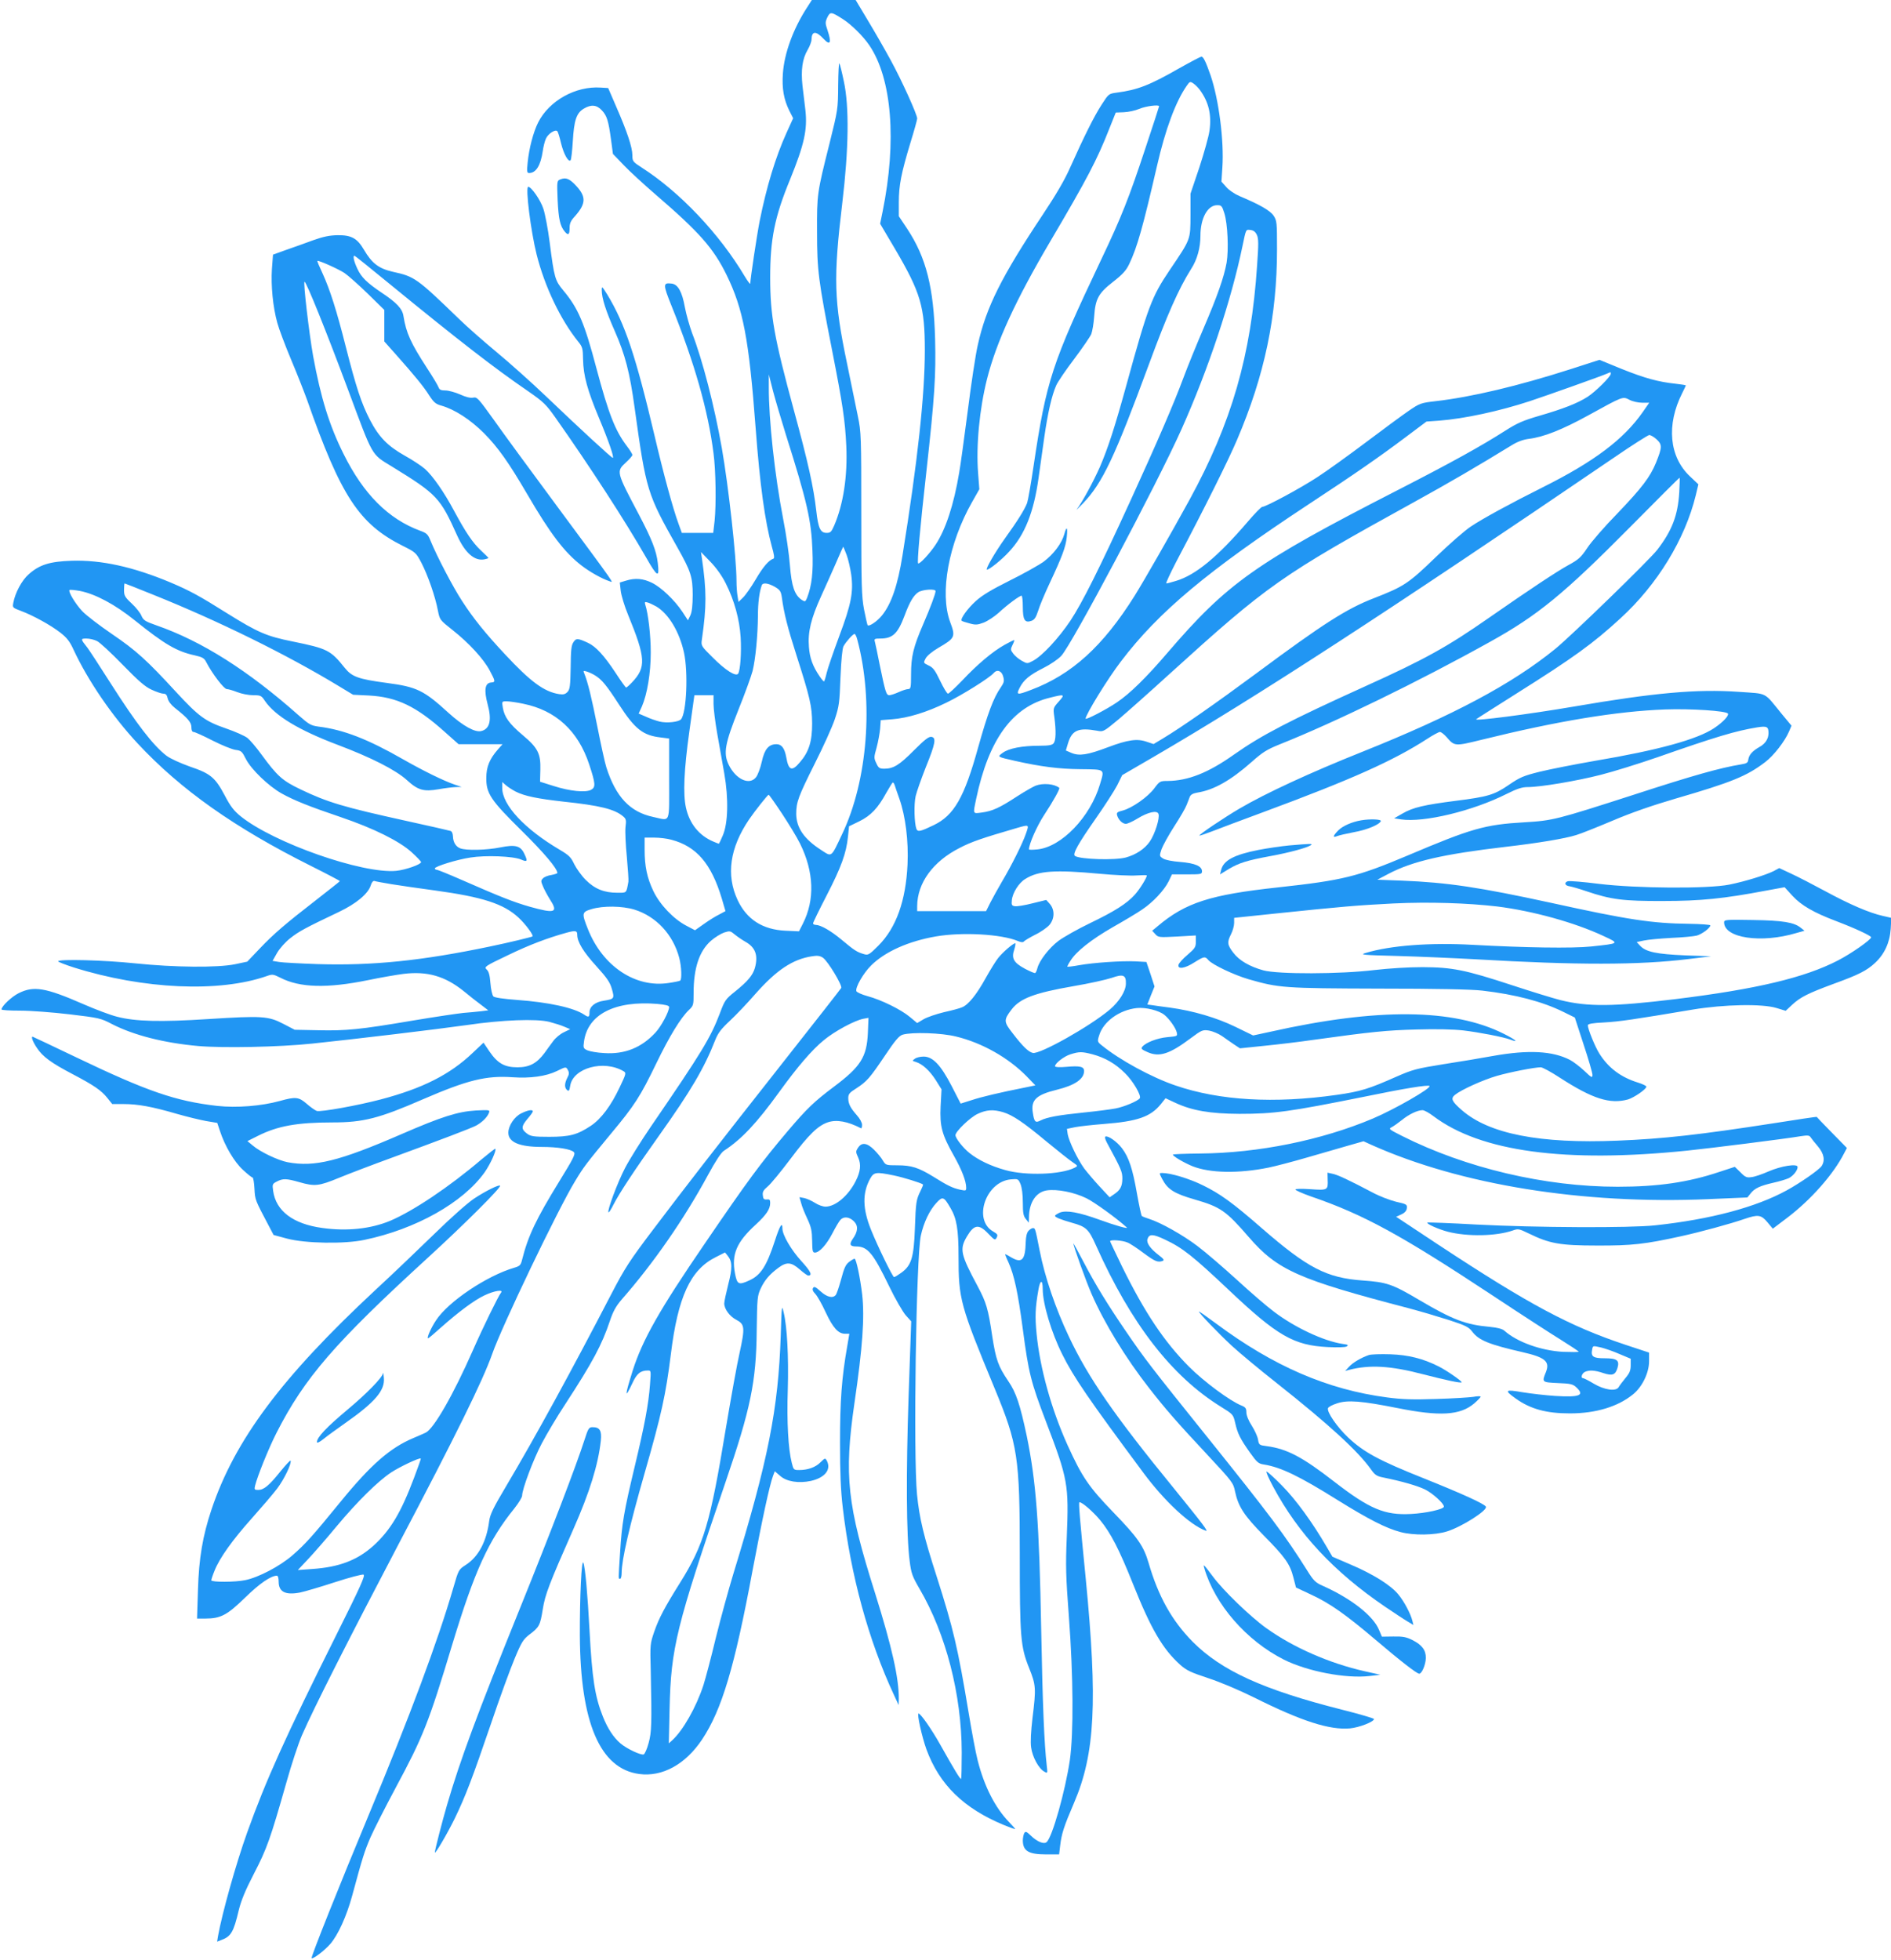 <?xml version="1.0" standalone="no"?>
<!DOCTYPE svg PUBLIC "-//W3C//DTD SVG 20010904//EN"
 "http://www.w3.org/TR/2001/REC-SVG-20010904/DTD/svg10.dtd">
<svg version="1.0" xmlns="http://www.w3.org/2000/svg"
 width="1235pt" height="1280pt" viewBox="0 0 1235 1280"
 preserveAspectRatio="xMidYMid meet">
<g transform="translate(0,1280) scale(0.1,-0.1)"
fill="#2196f3" stroke="none">
<path d="M5270 12750 c-91 -141 -148 -299 -157 -430 -7 -98 6 -170 42 -243
l25 -49 -44 -97 c-71 -157 -130 -351 -175 -576 -18 -92 -61 -378 -61 -407 0
-7 -16 14 -36 47 -165 278 -424 551 -672 710 -59 38 -62 42 -62 81 0 52 -35
156 -105 316 l-53 123 -49 3 c-163 11 -336 -85 -408 -227 -32 -63 -60 -171
-69 -263 -6 -58 -4 -68 9 -68 46 0 76 49 90 145 4 28 13 64 21 81 15 32 61 61
74 47 4 -4 15 -39 24 -78 17 -70 48 -126 62 -112 5 4 11 60 15 125 8 135 23
183 71 212 48 29 85 26 119 -11 33 -35 43 -68 60 -194 l12 -90 71 -74 c39 -41
132 -126 206 -190 287 -247 379 -351 465 -526 109 -223 146 -416 190 -1000 28
-372 61 -611 106 -775 14 -48 18 -75 11 -78 -31 -10 -68 -53 -116 -135 -30
-51 -68 -105 -84 -120 l-29 -28 -6 38 c-4 21 -7 66 -7 100 0 148 -52 617 -96
868 -48 272 -126 575 -194 750 -16 44 -38 120 -47 168 -18 101 -45 150 -86
155 -58 7 -58 -4 -1 -146 151 -375 238 -681 274 -962 15 -113 18 -334 7 -442
l-9 -78 -103 0 -102 0 -21 58 c-37 100 -99 329 -156 572 -125 530 -194 734
-309 925 -35 56 -37 58 -37 30 0 -52 27 -136 85 -267 68 -155 98 -269 130
-503 75 -541 81 -559 279 -910 88 -156 100 -193 100 -310 0 -68 -5 -111 -15
-133 l-16 -33 -36 55 c-51 77 -138 160 -199 190 -57 28 -109 33 -170 14 l-40
-12 6 -55 c4 -31 25 -101 48 -156 116 -283 119 -343 25 -442 -17 -18 -34 -33
-38 -33 -3 0 -35 44 -70 98 -72 109 -127 170 -179 194 -67 31 -78 31 -95 4
-14 -20 -17 -54 -18 -165 -2 -119 -5 -142 -20 -159 -15 -16 -27 -19 -55 -15
-98 15 -187 81 -352 258 -131 140 -209 237 -282 350 -58 88 -164 291 -205 391
-18 45 -25 52 -69 68 -208 77 -370 239 -500 501 -93 186 -149 367 -199 640
-26 146 -66 485 -56 485 12 -1 142 -324 286 -710 164 -440 148 -413 285 -497
296 -182 314 -202 427 -453 51 -111 112 -165 176 -153 15 3 27 7 27 9 0 2 -22
24 -50 50 -53 50 -98 116 -175 259 -65 122 -140 229 -190 273 -23 20 -82 59
-131 86 -112 63 -169 121 -228 234 -57 111 -90 213 -157 475 -60 238 -104 376
-153 483 -20 42 -35 78 -33 80 6 6 136 -52 177 -79 25 -17 93 -78 153 -136
l107 -105 0 -103 0 -103 73 -82 c128 -144 184 -213 220 -270 30 -46 43 -57 80
-67 87 -25 189 -91 278 -180 92 -93 160 -189 284 -401 150 -257 242 -378 354
-464 56 -43 134 -86 180 -101 29 -9 63 -57 -349 500 -163 220 -345 468 -404
552 -103 143 -110 152 -137 146 -18 -3 -47 4 -84 21 -32 14 -75 26 -96 26 -28
0 -39 5 -44 19 -3 10 -37 68 -76 127 -107 165 -136 229 -154 340 -7 48 -45 88
-143 153 -95 64 -133 101 -158 156 -22 46 -31 85 -19 85 3 0 103 -80 222 -178
468 -383 695 -558 911 -706 102 -71 118 -86 180 -174 223 -316 457 -677 592
-913 74 -130 88 -136 76 -35 -9 79 -39 155 -123 315 -149 282 -149 282 -85
341 23 21 42 43 42 49 0 6 -16 32 -36 58 -76 100 -119 209 -199 509 -78 296
-119 391 -215 506 -55 66 -60 81 -90 315 -11 87 -30 186 -41 219 -18 57 -79
144 -99 144 -20 0 17 -292 55 -443 53 -210 156 -425 272 -569 27 -33 30 -44
31 -116 2 -105 29 -202 103 -379 64 -152 102 -263 91 -263 -9 1 -210 186 -435
401 -95 91 -241 221 -323 289 -82 68 -194 166 -249 220 -274 265 -288 274
-429 305 -92 21 -137 55 -189 144 -44 75 -82 96 -172 95 -52 -1 -93 -9 -160
-33 -49 -18 -129 -47 -176 -63 l-86 -31 -7 -93 c-7 -108 6 -247 35 -352 11
-41 52 -149 90 -240 39 -92 85 -210 104 -262 221 -630 340 -812 626 -955 84
-42 87 -45 122 -112 41 -79 90 -219 107 -310 12 -61 13 -62 95 -127 108 -85
203 -189 243 -264 38 -71 39 -77 10 -79 -41 -3 -48 -49 -23 -143 28 -103 14
-160 -41 -174 -41 -11 -120 33 -214 118 -162 148 -207 170 -403 196 -187 25
-228 40 -275 98 -93 116 -112 126 -342 173 -169 34 -226 59 -422 181 -186 117
-247 150 -374 204 -246 103 -453 148 -646 142 -144 -5 -210 -26 -280 -88 -45
-39 -89 -121 -101 -187 -6 -31 -5 -32 51 -53 80 -30 194 -93 257 -142 42 -33
61 -57 86 -112 92 -198 251 -432 418 -611 282 -303 634 -551 1132 -800 104
-52 189 -97 189 -99 0 -2 -69 -56 -152 -121 -205 -159 -278 -221 -373 -321
l-80 -84 -80 -17 c-113 -23 -394 -21 -654 6 -199 21 -501 29 -501 13 0 -4 46
-22 102 -40 456 -143 950 -165 1261 -56 36 13 42 12 88 -11 128 -66 307 -70
572 -16 81 17 186 35 232 41 155 19 271 -14 394 -113 36 -30 87 -70 113 -89
l47 -36 -47 -6 c-26 -3 -78 -8 -117 -11 -38 -4 -187 -26 -330 -50 -347 -59
-435 -67 -616 -63 l-154 3 -75 39 c-98 51 -140 53 -491 31 -309 -20 -474 -16
-593 15 -42 10 -143 48 -225 84 -245 107 -321 119 -419 70 -46 -23 -112 -85
-112 -106 0 -5 55 -8 123 -8 67 0 212 -11 322 -24 192 -23 203 -25 277 -64
143 -73 339 -123 563 -143 160 -14 529 -7 745 16 270 28 828 95 1010 121 231
34 452 42 537 21 34 -9 79 -23 99 -32 l38 -16 -43 -21 c-23 -11 -54 -37 -68
-57 -15 -20 -41 -55 -57 -78 -50 -67 -98 -93 -176 -93 -85 0 -130 26 -183 103
l-39 58 -72 -68 c-147 -140 -326 -231 -600 -303 -148 -39 -391 -83 -417 -75
-11 4 -40 24 -65 46 -53 46 -73 48 -177 19 -120 -33 -281 -46 -409 -32 -270
31 -455 94 -920 317 -155 74 -283 135 -285 135 -11 0 1 -33 28 -73 38 -58 93
-98 234 -172 139 -73 187 -106 226 -155 l32 -40 76 0 c91 0 185 -17 346 -64
66 -19 153 -40 192 -47 l72 -12 17 -51 c32 -99 94 -204 151 -256 30 -28 58
-50 63 -50 4 0 10 -33 12 -73 4 -74 3 -71 96 -247 l29 -55 89 -24 c118 -31
372 -36 504 -8 336 70 644 243 785 441 38 54 79 145 70 154 -2 2 -43 -30 -92
-71 -210 -179 -445 -336 -596 -400 -126 -52 -281 -69 -443 -46 -190 26 -302
111 -320 242 -6 43 -5 46 24 61 40 21 63 20 147 -4 101 -29 128 -26 261 29 66
27 218 85 339 129 338 124 514 191 554 211 39 21 74 55 85 85 6 18 1 18 -86
14 -118 -7 -225 -41 -487 -155 -406 -176 -566 -216 -742 -183 -62 12 -179 67
-228 109 l-35 29 70 35 c128 64 255 87 486 87 201 0 303 26 590 151 292 126
412 156 586 144 116 -8 217 6 288 40 61 30 61 30 74 5 8 -15 7 -27 -5 -49 -19
-37 -19 -65 -1 -80 11 -9 15 -4 20 28 18 117 220 172 349 95 18 -10 16 -17
-26 -105 -57 -121 -121 -206 -188 -251 -89 -59 -138 -72 -272 -72 -102 0 -121
3 -145 21 -39 29 -38 47 2 95 20 23 36 45 36 50 0 14 -32 9 -76 -13 -44 -21
-84 -81 -84 -126 0 -62 72 -93 218 -93 103 0 191 -14 210 -34 12 -12 -3 -41
-96 -192 -151 -246 -203 -355 -242 -510 -9 -36 -14 -42 -52 -53 -180 -53 -431
-222 -510 -343 -34 -51 -63 -118 -52 -118 3 0 40 31 82 69 116 103 220 181
287 212 63 30 126 40 107 17 -17 -21 -118 -227 -183 -375 -128 -291 -256 -514
-309 -539 -14 -7 -50 -22 -80 -35 -152 -64 -277 -173 -474 -414 -186 -228
-232 -279 -316 -352 -83 -72 -221 -144 -308 -162 -66 -14 -222 -14 -222 -1 0
5 9 33 21 62 32 82 117 201 244 343 64 72 139 159 166 195 45 60 94 161 87
181 -2 5 -32 -28 -68 -72 -73 -91 -107 -119 -144 -119 -24 0 -26 3 -20 28 16
64 89 245 140 345 183 359 380 587 989 1144 234 214 481 460 471 470 -8 8 -95
-35 -169 -84 -40 -26 -154 -127 -257 -228 -102 -99 -277 -267 -390 -371 -611
-569 -917 -979 -1069 -1433 -57 -171 -82 -316 -88 -523 l-6 -188 55 0 c99 0
142 23 258 136 95 93 168 143 208 144 7 0 12 -14 12 -39 0 -67 44 -89 139 -71
30 6 132 36 227 67 95 31 179 53 188 50 13 -5 -18 -75 -178 -395 -331 -663
-460 -949 -582 -1290 -73 -204 -163 -525 -190 -675 l-6 -37 28 11 c63 23 80
53 113 193 16 65 42 129 100 241 84 162 107 227 211 593 33 118 79 257 102
310 77 177 312 640 628 1242 379 720 553 1073 615 1249 62 178 428 942 540
1126 57 95 72 114 234 310 156 187 192 243 297 460 87 180 160 298 213 349 30
28 31 33 31 111 0 163 37 274 113 341 25 22 64 46 86 54 38 12 41 11 70 -13
17 -14 48 -35 69 -47 66 -37 85 -89 62 -172 -14 -47 -46 -86 -129 -153 -62
-49 -68 -58 -99 -141 -61 -161 -118 -255 -451 -741 -65 -95 -141 -217 -169
-271 -48 -92 -118 -279 -108 -289 3 -3 17 19 32 49 39 77 137 225 299 453 207
291 295 441 365 620 19 48 38 74 96 128 40 37 116 117 169 178 137 155 243
225 368 244 35 6 53 3 71 -9 32 -21 129 -182 120 -198 -4 -7 -172 -222 -374
-478 -475 -603 -638 -814 -853 -1098 -156 -206 -186 -253 -273 -420 -262 -505
-496 -933 -687 -1255 -85 -143 -106 -186 -112 -229 -17 -134 -70 -234 -152
-287 -48 -31 -48 -32 -82 -149 -103 -354 -283 -837 -556 -1492 -185 -444 -376
-922 -370 -928 8 -8 85 50 122 93 50 57 107 182 143 315 69 255 81 291 119
380 22 50 96 196 164 323 180 335 216 424 372 942 145 477 235 675 404 884 28
35 51 73 51 84 0 41 73 237 129 342 32 61 101 177 154 257 177 272 238 385
291 544 20 60 39 94 74 135 209 238 409 526 566 816 49 90 86 147 104 158 114
74 214 180 362 385 118 163 212 273 289 336 69 58 202 130 260 141 l33 6 -4
-99 c-7 -157 -47 -220 -222 -351 -129 -97 -175 -141 -300 -288 -177 -209 -262
-324 -545 -739 -295 -431 -405 -626 -469 -827 -52 -166 -53 -190 -3 -84 30 66
54 85 103 85 20 0 20 -3 13 -92 -9 -127 -36 -269 -100 -536 -70 -292 -84 -374
-95 -557 -12 -187 -12 -175 0 -175 6 0 10 18 10 39 0 84 51 306 150 651 111
387 138 511 171 774 46 377 128 554 293 636 l61 31 17 -21 c31 -38 32 -81 4
-188 -14 -56 -26 -111 -26 -124 0 -37 36 -85 79 -107 55 -29 57 -51 22 -212
-17 -73 -57 -298 -91 -499 -102 -620 -143 -757 -298 -1005 -102 -163 -138
-231 -169 -320 -27 -79 -28 -83 -23 -260 7 -341 6 -396 -14 -468 -10 -38 -25
-71 -32 -74 -18 -7 -111 37 -152 72 -45 38 -84 98 -115 176 -52 131 -70 247
-87 564 -12 230 -28 409 -40 439 -12 32 -24 -226 -23 -474 3 -571 132 -871
388 -905 151 -20 302 63 410 225 129 194 212 471 330 1105 63 334 111 557 134
618 l11 29 35 -30 c42 -38 121 -50 201 -33 92 21 134 74 104 132 -11 19 -12
18 -41 -10 -32 -33 -83 -51 -140 -51 -35 0 -37 2 -48 47 -23 89 -33 268 -26
478 6 216 -4 409 -27 505 -12 53 -13 46 -19 -150 -16 -483 -82 -816 -309
-1556 -32 -105 -84 -295 -115 -420 -30 -126 -67 -265 -81 -309 -47 -144 -134
-297 -205 -361 l-21 -19 5 225 c9 400 43 537 365 1480 164 479 201 657 204
990 3 211 4 228 26 275 26 56 58 93 116 136 54 40 84 37 139 -11 25 -22 50
-40 55 -40 30 0 17 27 -43 93 -68 74 -125 172 -125 214 0 47 -17 20 -49 -79
-54 -166 -93 -226 -166 -259 -71 -33 -81 -28 -95 46 -23 124 10 203 136 318
69 64 94 101 94 141 0 21 -4 25 -22 23 -19 -2 -24 4 -26 27 -3 23 4 34 32 58
19 15 87 98 151 183 117 156 177 214 242 236 57 19 129 6 216 -39 4 -2 7 8 7
22 0 15 -14 41 -34 63 -43 49 -56 75 -56 112 0 26 8 36 53 64 69 45 87 66 187
214 66 99 92 129 115 136 61 18 254 12 349 -12 170 -41 341 -138 460 -259 l58
-60 -58 -12 c-186 -37 -293 -63 -357 -84 -40 -13 -72 -23 -73 -23 -1 1 -27 53
-59 115 -71 137 -123 192 -183 192 -21 0 -47 -6 -57 -14 -18 -13 -18 -14 6
-21 43 -13 90 -56 130 -118 l38 -61 -6 -111 c-6 -131 8 -184 88 -325 50 -89
79 -163 79 -206 0 -21 -2 -21 -41 -13 -48 11 -80 26 -174 85 -96 59 -143 74
-234 74 -75 0 -77 1 -95 31 -10 18 -36 49 -57 70 -46 46 -81 51 -105 14 -16
-24 -16 -28 1 -65 20 -45 15 -91 -17 -154 -49 -96 -132 -166 -197 -166 -17 0
-48 11 -69 25 -20 13 -52 27 -69 31 l-32 6 11 -38 c5 -22 24 -68 41 -104 25
-54 30 -78 31 -142 1 -67 3 -78 18 -78 29 0 75 50 114 125 20 39 43 78 52 88
22 25 59 21 89 -9 29 -29 27 -66 -8 -115 -24 -35 -18 -49 22 -49 76 0 111 -43
217 -262 39 -81 88 -165 107 -187 l36 -40 -17 -488 c-17 -507 -15 -910 7
-1078 10 -80 17 -99 64 -180 173 -295 275 -691 276 -1069 0 -92 -2 -170 -4
-173 -5 -5 -44 59 -136 223 -58 103 -127 202 -142 204 -12 0 22 -152 51 -233
85 -232 244 -387 508 -496 39 -16 72 -28 72 -25 0 2 -18 22 -40 45 -91 94
-162 233 -205 403 -13 50 -39 190 -59 311 -71 427 -99 546 -209 891 -84 260
-113 381 -128 534 -25 254 -6 1552 25 1692 19 85 56 163 101 212 41 45 49 42
92 -32 41 -69 53 -140 53 -317 0 -279 11 -319 235 -860 153 -370 165 -449 165
-1090 0 -535 5 -599 61 -738 45 -112 46 -133 22 -327 -10 -86 -14 -155 -9
-191 8 -62 50 -140 87 -159 21 -12 21 -11 15 41 -16 138 -27 396 -36 883 -13
705 -33 970 -95 1271 -43 202 -69 281 -119 354 -67 99 -82 141 -106 296 -26
177 -39 220 -95 325 -112 209 -119 242 -71 324 47 80 78 85 140 20 42 -44 45
-45 55 -26 9 18 6 23 -25 41 -130 77 -46 323 116 339 49 4 50 4 65 -31 9 -23
15 -68 15 -121 0 -69 4 -88 20 -107 l19 -24 1 35 c1 98 46 165 116 176 69 10
179 -12 259 -51 53 -26 198 -131 264 -191 13 -12 -78 14 -174 49 -140 51 -221
65 -264 48 -17 -8 -31 -17 -31 -21 0 -9 36 -24 110 -45 94 -26 110 -41 159
-151 228 -509 493 -852 815 -1051 79 -49 80 -50 93 -106 16 -70 32 -102 97
-194 45 -63 55 -72 91 -77 110 -18 228 -74 482 -233 203 -126 315 -183 409
-208 85 -23 224 -21 304 4 97 30 268 139 254 162 -11 19 -154 84 -406 185
-291 116 -391 170 -493 266 -73 69 -141 168 -132 192 3 8 29 22 58 31 70 24
162 16 394 -30 279 -56 411 -48 503 30 23 20 42 40 42 44 0 4 -21 4 -47 -1
-27 -4 -136 -11 -243 -14 -152 -5 -223 -3 -320 10 -390 51 -743 204 -1117 482
-62 46 -113 82 -113 79 0 -10 126 -141 214 -223 50 -46 182 -156 295 -245 341
-270 531 -444 617 -566 25 -35 37 -42 84 -51 117 -24 215 -52 267 -77 50 -25
123 -91 123 -112 0 -17 -117 -43 -216 -48 -170 -9 -269 32 -499 210 -210 163
-309 215 -442 233 -49 6 -51 8 -57 43 -3 20 -22 61 -41 91 -21 32 -35 67 -35
86 0 26 -5 34 -32 45 -77 31 -246 157 -343 254 -162 163 -290 355 -436 652
-43 89 -79 164 -79 167 0 12 81 6 113 -8 18 -7 66 -39 107 -70 73 -54 92 -62
124 -50 11 4 5 14 -26 37 -56 43 -82 80 -74 105 11 35 36 34 114 -3 115 -54
182 -107 420 -332 314 -297 422 -359 643 -370 63 -3 113 -2 124 4 14 9 9 12
-29 17 -122 19 -309 106 -446 210 -47 35 -157 130 -245 211 -88 80 -203 179
-255 218 -95 72 -239 153 -315 177 -22 7 -43 15 -48 19 -4 4 -18 71 -32 148
-28 161 -53 236 -98 295 -33 43 -89 82 -107 76 -6 -2 -3 -17 8 -38 96 -177
102 -192 102 -238 -1 -51 -14 -75 -57 -103 l-26 -18 -66 71 c-36 39 -81 92
-100 117 -43 59 -100 178 -108 224 l-5 35 53 11 c30 6 115 15 189 21 220 17
304 47 371 129 l31 39 62 -29 c111 -52 229 -72 421 -73 228 0 328 14 820 113
257 53 412 78 421 69 13 -14 -229 -153 -371 -213 -334 -141 -747 -225 -1127
-228 -98 -1 -178 -4 -178 -7 0 -11 72 -53 128 -76 113 -45 300 -49 497 -9 44
9 159 39 255 67 96 28 218 63 270 78 l95 27 55 -25 c582 -260 1377 -388 2195
-353 l257 11 20 25 c27 35 62 51 149 71 41 9 86 23 101 30 30 15 58 51 58 73
0 24 -107 7 -190 -29 -41 -18 -90 -35 -110 -37 -32 -5 -42 -1 -73 31 l-37 36
-104 -34 c-200 -67 -398 -96 -661 -96 -475 0 -992 122 -1409 332 -87 44 -89
46 -65 58 13 7 42 28 65 46 45 37 102 64 134 64 12 0 44 -18 73 -40 307 -231
858 -306 1657 -224 147 15 640 77 740 94 46 7 57 6 65 -7 6 -9 27 -36 48 -60
40 -48 48 -92 23 -129 -18 -25 -137 -108 -226 -157 -202 -111 -498 -190 -860
-229 -164 -18 -781 -15 -1164 5 -176 10 -321 15 -324 13 -8 -8 73 -44 134 -60
129 -33 316 -29 423 8 36 13 41 12 107 -20 133 -65 202 -78 444 -78 228 -1
314 9 550 61 127 28 322 81 414 113 88 30 108 27 149 -22 l35 -42 95 72 c154
117 301 283 371 421 l18 34 -99 101 c-54 55 -98 101 -98 102 0 2 -128 -17
-285 -42 -478 -74 -715 -101 -1015 -113 -509 -21 -841 44 -1019 200 -65 57
-73 75 -44 99 42 34 184 98 274 124 87 25 247 56 287 56 11 0 68 -31 126 -69
212 -137 325 -173 443 -141 40 12 123 69 120 84 0 5 -25 17 -54 26 -113 35
-194 96 -253 190 -28 44 -75 160 -75 184 0 10 28 15 108 19 101 6 184 18 577
84 205 34 455 39 548 10 l59 -18 43 40 c54 50 105 75 270 136 165 60 216 86
271 137 61 57 96 132 102 222 l4 72 -57 13 c-88 20 -216 75 -376 162 -80 43
-180 95 -222 114 l-77 36 -37 -20 c-53 -26 -185 -67 -289 -88 -139 -28 -605
-25 -852 5 -101 13 -192 20 -203 17 -26 -9 -19 -29 12 -33 13 -2 62 -16 109
-32 162 -55 242 -65 500 -64 246 0 396 15 675 68 l120 22 52 -57 c59 -63 137
-108 284 -164 124 -47 229 -96 229 -106 0 -16 -132 -108 -218 -152 -217 -112
-532 -187 -1062 -252 -404 -49 -569 -51 -750 -6 -47 12 -187 55 -312 96 -310
102 -393 118 -588 119 -93 0 -219 -8 -315 -19 -220 -27 -629 -28 -724 -2 -90
25 -158 64 -197 116 -39 51 -41 68 -14 121 11 22 20 54 20 73 l0 33 268 28
c432 45 535 54 773 66 229 11 485 3 679 -20 230 -29 503 -104 691 -192 108
-50 108 -49 -79 -69 -125 -13 -433 -8 -777 11 -275 15 -533 -4 -695 -53 -42
-12 -25 -14 210 -20 140 -4 372 -14 515 -22 652 -38 1059 -38 1383 2 l147 18
-170 6 c-185 8 -256 22 -294 63 l-22 24 48 10 c26 6 107 13 178 17 72 3 146
10 166 15 35 10 89 50 89 67 0 4 -62 9 -138 10 -244 3 -397 26 -902 137 -470
102 -675 133 -975 145 l-160 6 72 38 c158 83 358 129 768 177 208 24 389 54
460 77 28 8 133 50 235 93 122 52 263 101 414 145 365 106 465 147 584 238 57
43 129 137 156 200 l16 38 -63 76 c-121 148 -88 131 -283 145 -272 19 -551 -6
-1074 -96 -299 -51 -656 -97 -639 -83 2 3 123 79 268 171 367 231 496 324 674
488 241 220 422 517 492 804 l17 71 -55 52 c-136 128 -155 337 -51 543 13 26
24 49 24 51 0 2 -30 7 -67 11 -113 12 -201 36 -353 97 l-144 59 -186 -60
c-346 -111 -650 -183 -885 -210 -96 -11 -103 -14 -175 -63 -41 -28 -167 -121
-280 -206 -113 -85 -256 -188 -318 -228 -110 -72 -335 -193 -358 -193 -7 0
-50 -44 -95 -97 -198 -231 -341 -349 -470 -387 -29 -9 -57 -16 -62 -16 -5 0
24 62 63 138 190 360 344 670 399 800 180 421 261 808 261 1243 0 176 -1 188
-22 220 -23 34 -89 72 -222 128 -31 13 -70 39 -87 59 l-32 36 6 91 c12 174
-23 445 -77 603 -31 89 -47 122 -60 122 -5 0 -70 -34 -143 -75 -197 -113 -274
-142 -410 -160 -52 -7 -53 -8 -98 -78 -49 -75 -115 -208 -206 -411 -35 -80
-93 -179 -177 -305 -271 -407 -372 -608 -426 -853 -15 -64 -44 -259 -66 -433
-23 -174 -47 -355 -56 -403 -35 -209 -88 -369 -153 -468 -38 -58 -107 -132
-115 -123 -7 7 12 228 54 599 54 488 63 631 57 865 -9 338 -58 533 -183 722
l-54 81 0 91 c0 110 16 191 75 386 25 81 45 153 45 161 0 26 -102 251 -172
379 -39 72 -107 190 -151 263 l-79 132 -143 0 -143 0 -32 -50z m235 -75 c55
-35 132 -111 172 -170 148 -217 181 -627 87 -1088 l-16 -78 97 -164 c168 -286
195 -378 195 -663 0 -292 -47 -726 -146 -1340 -31 -193 -72 -314 -133 -390
-32 -40 -87 -77 -95 -64 -2 4 -13 50 -23 102 -16 84 -18 157 -18 625 0 504 -1
535 -22 635 -12 58 -44 213 -71 346 -86 411 -90 557 -31 1049 42 352 46 629
10 794 -12 58 -25 110 -29 117 -4 7 -7 -58 -8 -144 -1 -155 -2 -159 -56 -377
-82 -326 -83 -332 -82 -580 0 -251 9 -317 98 -771 70 -357 85 -458 93 -625 9
-199 -19 -381 -79 -521 -18 -41 -24 -48 -49 -48 -41 0 -55 29 -68 145 -18 156
-53 314 -146 655 -129 475 -155 620 -155 867 0 251 29 396 129 639 94 231 115
327 101 455 -5 41 -13 112 -19 159 -11 103 -1 176 34 235 14 24 25 54 25 67 1
56 29 58 79 4 44 -47 53 -25 25 58 -15 44 -15 51 -1 82 19 39 25 38 102 -11z
m2331 -462 c58 -79 78 -163 63 -267 -5 -37 -35 -144 -66 -239 l-58 -172 0
-140 c-1 -164 4 -152 -138 -362 -115 -171 -140 -236 -282 -753 -75 -272 -118
-404 -171 -528 -42 -95 -115 -230 -151 -277 -9 -11 10 7 41 39 127 133 206
301 430 908 119 323 193 491 276 623 39 60 60 138 60 216 0 114 47 199 109
199 28 0 32 -4 47 -52 22 -69 29 -239 15 -323 -17 -95 -60 -218 -152 -432 -44
-103 -103 -247 -130 -320 -63 -170 -172 -422 -344 -798 -206 -450 -315 -668
-394 -788 -77 -115 -184 -230 -244 -262 -38 -20 -38 -20 -74 0 -20 11 -45 32
-56 47 -18 24 -18 28 -4 57 9 17 13 31 10 31 -4 0 -31 -14 -62 -31 -79 -44
-178 -128 -275 -231 -46 -48 -89 -88 -95 -88 -6 0 -29 38 -51 84 -33 69 -46
87 -75 100 -35 17 -35 17 -20 46 9 17 42 45 83 69 110 64 114 72 77 170 -69
189 -10 512 144 783 l47 83 -8 105 c-14 180 9 419 58 614 61 242 187 516 414
901 240 407 305 531 385 735 l42 105 53 2 c29 1 74 11 101 22 41 18 129 29
129 17 0 -3 -40 -126 -89 -273 -106 -321 -157 -451 -289 -728 -322 -679 -358
-787 -442 -1350 -17 -115 -36 -223 -42 -240 -17 -44 -62 -116 -144 -230 -67
-94 -131 -205 -118 -205 16 0 97 65 145 118 102 109 161 258 192 482 9 63 26
182 37 263 23 161 49 274 78 340 10 23 63 101 117 172 54 72 104 145 112 163
7 18 16 70 19 115 8 116 28 152 124 227 63 49 85 74 105 116 53 111 90 245
181 639 55 241 123 424 196 527 18 26 21 27 42 13 12 -8 31 -27 42 -42z m372
-946 c12 -24 12 -59 2 -200 -39 -589 -166 -1027 -442 -1532 -129 -235 -295
-525 -358 -626 -207 -330 -411 -515 -678 -615 -89 -34 -97 -33 -73 14 27 53
65 84 156 130 44 22 96 57 116 79 67 70 622 1115 785 1479 176 394 325 841
399 1199 23 110 21 107 52 103 19 -2 32 -12 41 -31z m2312 -908 c0 -18 -100
-117 -151 -150 -67 -43 -160 -79 -315 -124 -106 -31 -145 -48 -219 -95 -161
-103 -354 -210 -719 -397 -917 -470 -1101 -601 -1493 -1058 -137 -160 -244
-265 -329 -322 -66 -45 -204 -117 -204 -106 0 26 145 262 231 374 246 324 567
592 1229 1028 300 197 461 309 630 436 l136 102 84 6 c165 13 392 62 590 127
109 36 475 166 505 180 11 5 21 9 23 9 1 1 2 -4 2 -10z m-5387 -399 c137 -433
166 -558 173 -755 6 -139 -4 -229 -35 -309 -11 -26 -13 -27 -34 -14 -48 32
-67 89 -78 225 -5 70 -25 207 -44 303 -55 284 -95 651 -94 865 l0 80 28 -110
c16 -60 54 -189 84 -285z m5592 210 l46 0 -43 -62 c-124 -177 -316 -322 -652
-490 -208 -104 -392 -204 -471 -257 -38 -25 -142 -116 -230 -201 -177 -171
-206 -190 -401 -266 -179 -69 -331 -166 -774 -495 -261 -193 -486 -350 -606
-422 l-60 -36 -45 15 c-62 22 -124 13 -254 -36 -132 -50 -186 -58 -237 -37
l-37 16 14 47 c26 86 68 104 191 82 40 -8 42 -6 140 75 54 46 203 178 329 293
648 588 728 644 1600 1125 225 124 414 234 637 371 39 24 75 37 112 42 95 11
219 60 388 153 231 127 225 125 270 102 21 -11 58 -19 83 -19z m95 -240 c36
-34 36 -51 -5 -152 -38 -93 -92 -164 -251 -330 -84 -86 -173 -188 -198 -227
-41 -61 -56 -75 -124 -112 -76 -42 -241 -151 -517 -343 -272 -190 -422 -273
-805 -446 -503 -228 -681 -321 -860 -447 -169 -120 -301 -172 -435 -173 -49 0
-52 -2 -87 -49 -42 -56 -143 -127 -205 -144 -37 -9 -42 -14 -37 -32 9 -30 35
-55 57 -55 10 0 44 15 75 34 70 43 129 56 138 31 10 -26 -23 -132 -57 -181
-33 -48 -91 -86 -157 -104 -72 -19 -296 -12 -331 10 -19 11 20 80 139 250 56
80 117 175 136 211 l33 67 203 118 c678 395 1529 948 3008 1955 118 81 222
147 231 148 9 0 31 -12 49 -29z m147 -347 c-9 -149 -48 -250 -144 -374 -52
-67 -562 -562 -665 -646 -281 -229 -667 -435 -1262 -673 -338 -135 -630 -270
-802 -371 -97 -57 -266 -170 -261 -176 2 -1 39 11 83 28 43 17 198 75 344 129
567 210 840 332 1061 475 38 25 76 45 83 45 8 0 27 -15 44 -34 52 -60 53 -60
228 -17 499 123 881 186 1199 198 166 6 399 -9 410 -27 8 -13 -33 -57 -90 -95
-111 -74 -366 -144 -781 -214 -132 -23 -294 -55 -359 -71 -105 -26 -128 -36
-200 -85 -96 -66 -136 -78 -350 -105 -203 -26 -278 -43 -346 -83 l-54 -31 45
-7 c150 -22 469 55 691 167 68 34 100 44 136 44 84 0 321 40 477 80 83 21 250
73 371 115 386 135 511 172 651 195 63 10 74 5 74 -37 0 -38 -21 -70 -59 -91
-47 -27 -68 -51 -73 -82 -2 -21 -10 -26 -48 -32 -134 -22 -307 -70 -700 -198
-506 -163 -528 -169 -715 -180 -259 -15 -345 -40 -767 -219 -323 -136 -418
-160 -841 -206 -444 -48 -605 -100 -787 -254 l-35 -29 20 -22 c19 -22 25 -22
143 -16 l122 7 0 -40 c0 -35 -5 -44 -54 -86 -30 -25 -56 -54 -59 -65 -8 -32
41 -25 103 15 64 40 70 41 92 15 26 -30 167 -97 263 -125 198 -57 232 -59 850
-61 378 0 605 -5 675 -13 217 -25 394 -72 530 -139 l75 -37 57 -175 c32 -96
58 -186 58 -199 0 -22 -5 -20 -53 26 -30 28 -72 60 -95 72 -113 58 -271 66
-497 26 -77 -14 -225 -39 -330 -55 -174 -28 -200 -35 -305 -81 -180 -80 -235
-97 -390 -119 -408 -58 -766 -37 -1052 61 -157 53 -367 168 -482 262 -29 23
-30 26 -18 64 27 92 133 168 247 180 58 6 145 -16 180 -45 32 -26 73 -84 80
-113 6 -26 5 -26 -61 -32 -66 -6 -141 -35 -164 -63 -10 -12 -4 -18 35 -35 77
-34 144 -12 280 90 74 55 79 57 121 51 23 -4 62 -20 85 -36 23 -16 58 -41 79
-55 l38 -25 164 17 c90 9 231 26 313 38 382 53 481 63 676 68 129 4 243 1 305
-6 108 -13 262 -43 308 -60 60 -23 35 -1 -43 38 -328 165 -825 170 -1521 14
l-116 -25 -115 56 c-123 60 -276 105 -429 126 -47 6 -99 13 -116 16 l-31 4 23
59 24 59 -26 80 -27 80 -71 4 c-93 4 -271 -8 -368 -25 -43 -8 -78 -12 -78 -9
0 2 9 20 21 38 37 60 135 138 276 219 76 43 163 95 193 116 70 47 143 125 172
183 l22 46 98 0 c91 0 98 1 98 20 0 33 -44 53 -141 61 -53 4 -99 13 -114 23
-23 15 -24 16 -9 61 9 24 46 92 83 149 37 57 73 119 80 138 7 18 17 42 21 54
6 15 21 23 49 28 109 17 219 80 355 200 72 64 99 81 183 115 359 143 906 409
1373 669 312 173 482 312 915 749 176 178 321 323 324 323 2 0 1 -44 -2 -97z
m-5438 -406 c11 -30 24 -87 30 -128 16 -115 0 -196 -79 -406 -37 -100 -74
-207 -81 -237 -7 -31 -15 -56 -18 -56 -3 0 -16 15 -28 33 -45 66 -65 120 -70
193 -8 96 14 186 79 329 28 61 71 158 97 217 25 59 47 107 48 108 1 0 11 -24
22 -53z m-789 -187 c56 -111 90 -236 97 -351 6 -99 -2 -215 -16 -238 -14 -22
-84 22 -167 106 -75 74 -76 76 -70 117 31 217 31 316 0 531 l-6 40 61 -63 c39
-40 76 -92 101 -142z m-3739 -74 c422 -169 875 -392 1214 -598 l91 -55 104 -5
c182 -10 308 -70 495 -238 l90 -80 144 0 143 0 -31 -35 c-54 -62 -75 -113 -75
-185 -1 -101 28 -145 231 -345 146 -144 233 -247 233 -276 0 -3 -18 -9 -39
-13 -22 -3 -47 -13 -55 -22 -14 -14 -14 -19 0 -52 8 -20 28 -57 44 -83 58 -89
37 -97 -131 -50 -107 31 -186 62 -444 175 -82 36 -156 66 -162 66 -7 0 -13 4
-13 9 0 13 145 58 232 71 99 16 280 9 331 -13 41 -18 45 -12 21 38 -24 52 -59
61 -157 41 -91 -18 -222 -21 -261 -6 -29 11 -47 40 -48 80 -1 18 -7 32 -17 34
-9 3 -140 33 -291 66 -409 90 -511 121 -685 204 -121 58 -153 86 -259 231 -32
44 -72 91 -89 105 -17 14 -80 42 -141 63 -136 47 -177 77 -326 238 -191 208
-262 272 -418 378 -82 56 -170 123 -195 150 -45 48 -93 128 -83 138 3 3 34 0
68 -6 101 -20 229 -88 358 -192 197 -158 274 -203 393 -229 49 -11 61 -18 74
-44 38 -74 116 -176 134 -176 10 0 41 -9 69 -20 28 -11 74 -20 103 -20 49 0
54 -2 77 -37 67 -98 221 -191 475 -287 220 -83 379 -164 452 -230 73 -67 110
-77 208 -60 39 7 88 13 110 14 l40 1 -45 15 c-75 26 -205 90 -335 164 -234
134 -392 195 -555 215 -50 7 -62 14 -130 74 -329 292 -632 484 -928 587 -74
26 -85 33 -98 62 -7 19 -36 55 -64 81 -45 42 -50 52 -50 89 0 23 2 42 4 42 2
0 86 -33 187 -74z m4059 52 c34 -20 40 -29 46 -68 14 -105 37 -196 94 -374 91
-284 103 -337 104 -451 0 -117 -21 -185 -80 -253 -52 -62 -74 -54 -89 33 -11
59 -30 85 -64 85 -51 0 -78 -32 -96 -115 -9 -41 -26 -86 -37 -100 -43 -56
-132 -15 -179 81 -36 75 -25 137 64 360 42 104 83 218 92 252 19 76 34 231 35
362 0 82 9 154 25 198 7 19 42 14 85 -10z m1050 -28 c0 -18 -33 -106 -81 -217
-64 -148 -79 -211 -79 -327 0 -87 -2 -96 -19 -96 -10 0 -38 -9 -62 -20 -24
-11 -52 -20 -61 -20 -20 0 -26 20 -63 200 -13 69 -28 135 -31 148 -6 20 -3 22
35 22 80 0 114 31 158 148 34 92 60 135 91 155 29 18 112 23 112 7z m-1823
-101 c81 -49 150 -165 180 -300 28 -129 17 -392 -19 -436 -15 -18 -93 -27
-141 -15 -23 6 -64 20 -89 32 l-47 20 21 46 c35 81 58 218 58 354 0 109 -16
251 -36 312 -5 17 -3 19 18 13 12 -4 37 -16 55 -26z m1312 -216 c108 -403 68
-920 -99 -1270 -74 -157 -66 -150 -137 -104 -112 72 -162 145 -163 236 0 77
14 114 121 328 55 109 114 239 131 290 28 84 31 107 37 272 5 118 12 189 20
205 16 29 61 80 72 80 5 0 13 -17 18 -37z m-4966 -9 c18 -8 93 -78 167 -154
104 -107 148 -145 190 -164 30 -14 65 -26 77 -26 16 0 23 -8 28 -30 4 -19 22
-43 47 -63 85 -67 108 -94 108 -126 0 -20 5 -31 14 -31 8 0 64 -25 124 -56 61
-31 128 -58 150 -61 38 -5 43 -10 68 -60 35 -68 148 -177 234 -225 81 -45 181
-85 385 -154 215 -73 382 -156 463 -229 34 -31 62 -60 62 -65 0 -15 -102 -51
-163 -57 -221 -20 -798 182 -1015 356 -45 37 -67 65 -104 136 -63 118 -92 143
-228 189 -64 23 -128 52 -153 71 -87 67 -195 207 -364 472 -69 109 -138 214
-152 233 -46 58 -46 60 -6 60 20 0 50 -7 68 -16z m3252 -224 c46 -28 76 -65
157 -190 104 -161 157 -203 274 -216 l54 -7 0 -263 c0 -301 12 -274 -104 -249
-151 32 -244 130 -306 324 -10 31 -36 151 -59 267 -37 186 -62 290 -86 348 -7
16 -5 17 16 11 13 -4 38 -15 54 -25z m2667 -9 c8 -28 5 -39 -16 -70 -48 -68
-86 -172 -147 -389 -91 -330 -158 -447 -292 -511 -87 -42 -103 -45 -112 -24
-14 38 -17 161 -5 214 7 30 37 114 66 188 63 155 70 194 37 199 -17 3 -45 -19
-114 -88 -95 -96 -134 -120 -194 -120 -31 0 -38 5 -52 36 -16 33 -16 39 2 102
10 37 20 92 23 123 l4 56 76 6 c101 8 223 45 352 108 104 50 284 163 310 194
22 26 53 14 62 -24z m-1892 -178 c0 -32 11 -119 24 -193 13 -74 34 -191 46
-260 29 -164 25 -328 -10 -407 -12 -29 -24 -53 -25 -53 -1 0 -18 6 -36 14 -93
39 -156 117 -179 221 -20 89 -13 248 22 498 l33 237 62 0 63 0 0 -57z m2255
16 c-37 -42 -38 -42 -29 -103 12 -92 10 -151 -5 -170 -10 -12 -31 -16 -94 -16
-111 0 -199 -17 -238 -46 -37 -27 -39 -26 81 -53 165 -37 286 -53 427 -54 164
-2 157 3 127 -98 -63 -214 -251 -410 -409 -426 -30 -3 -55 -3 -55 0 0 35 52
153 100 226 60 91 104 171 98 176 -31 26 -106 33 -155 14 -15 -6 -70 -37 -121
-70 -113 -74 -161 -96 -229 -105 -61 -8 -59 -13 -38 88 82 390 237 603 483
662 95 24 99 22 57 -25z m-3497 -15 c212 -43 358 -177 430 -396 42 -127 43
-149 12 -166 -36 -19 -138 -9 -244 25 l-89 28 2 78 c3 105 -16 143 -115 226
-88 74 -120 119 -130 179 -7 42 -7 42 25 42 18 0 67 -7 109 -16z m-51 -573
c59 -30 144 -47 313 -66 237 -25 333 -49 388 -95 21 -17 23 -25 17 -72 -3 -29
1 -117 9 -196 7 -79 12 -151 10 -160 -14 -77 -10 -72 -72 -72 -87 0 -148 25
-207 84 -28 28 -61 75 -75 103 -21 45 -34 58 -95 94 -229 135 -375 292 -375
403 l0 39 23 -20 c12 -11 41 -30 64 -42z m2476 42 c3 -10 17 -51 31 -90 40
-114 60 -275 53 -428 -11 -237 -74 -414 -190 -530 -60 -60 -67 -64 -94 -56
-46 13 -64 25 -144 92 -73 61 -138 98 -171 99 -10 0 -18 5 -18 10 0 6 40 88
89 183 95 184 128 275 139 383 l7 68 66 32 c76 37 123 87 177 186 21 37 40 68
43 68 4 0 9 -8 12 -17z m-736 -186 c44 -67 98 -155 118 -196 91 -184 98 -367
18 -524 l-25 -49 -88 4 c-149 7 -253 73 -313 201 -76 163 -51 340 76 527 40
58 121 160 127 160 3 0 42 -55 87 -123z m1594 -129 c-22 -65 -94 -209 -157
-315 -25 -43 -59 -104 -75 -135 l-29 -58 -225 0 -225 0 0 33 c1 151 103 291
276 379 78 41 149 65 379 132 77 22 76 22 56 -36z m-2316 -42 c164 -43 261
-157 329 -384 l24 -82 -41 -22 c-23 -11 -68 -39 -100 -62 l-58 -41 -57 30
c-84 44 -173 138 -215 226 -41 86 -57 161 -57 271 l0 78 63 0 c34 0 85 -6 112
-14z m2797 -222 c95 -9 203 -14 241 -11 37 2 67 3 67 0 0 -15 -47 -91 -78
-125 -53 -59 -132 -109 -294 -187 -79 -38 -171 -90 -205 -115 -62 -47 -126
-130 -138 -179 -4 -15 -10 -29 -14 -31 -4 -3 -33 10 -66 27 -75 40 -91 69 -71
126 7 23 10 41 6 41 -13 0 -81 -58 -111 -96 -16 -20 -53 -80 -82 -132 -59
-107 -113 -174 -154 -190 -15 -7 -68 -21 -118 -32 -49 -12 -109 -32 -133 -46
l-42 -25 -48 40 c-57 48 -187 112 -277 136 -37 10 -69 25 -72 32 -9 23 45 118
97 169 91 90 244 158 424 189 171 29 425 15 533 -30 20 -9 35 -10 39 -4 3 5
36 25 73 44 38 18 80 48 95 65 34 41 35 98 3 136 l-24 27 -90 -22 c-50 -13
-101 -21 -114 -19 -21 3 -24 8 -21 38 4 48 45 114 88 140 86 54 193 61 486 34z
m-4626 -68 c54 -9 182 -27 284 -41 313 -43 448 -87 545 -176 44 -40 101 -116
93 -124 -4 -4 -161 -42 -278 -66 -444 -93 -767 -126 -1125 -115 -115 4 -229
10 -252 14 l-43 7 30 53 c18 30 54 71 88 97 55 43 97 66 316 170 111 53 189
117 207 172 6 21 16 32 24 30 7 -3 57 -12 111 -21z m1587 -166 c142 -44 253
-163 293 -315 15 -56 18 -141 6 -149 -5 -3 -38 -10 -73 -15 -218 -35 -434 109
-530 353 -41 103 -39 110 24 129 76 23 201 21 280 -3z m-373 -165 c0 -46 40
-112 126 -206 68 -75 88 -104 100 -147 18 -63 16 -66 -52 -77 -57 -8 -94 -38
-94 -76 0 -32 -6 -35 -35 -15 -67 45 -231 81 -439 96 -91 7 -145 15 -154 23
-7 8 -16 46 -19 86 -4 53 -11 78 -25 90 -17 17 -12 21 139 93 138 67 260 113
383 147 59 16 70 14 70 -14z m3583 -320 c-1 -48 -43 -115 -105 -168 -130 -110
-458 -294 -503 -283 -29 7 -66 43 -132 129 -58 74 -59 86 -7 154 55 73 151
109 405 153 101 17 213 42 249 54 76 27 95 19 93 -39z m-3060 -131 c54 -5 77
-11 77 -20 0 -30 -51 -126 -90 -168 -91 -98 -200 -142 -334 -133 -45 2 -94 11
-110 18 -26 12 -28 16 -22 57 24 178 202 269 479 246z m2842 -329 c82 -22 150
-61 213 -124 52 -51 107 -145 96 -163 -12 -18 -104 -57 -160 -67 -32 -6 -124
-18 -204 -26 -167 -17 -243 -31 -284 -52 -34 -18 -42 -10 -51 52 -13 82 23
116 159 149 117 29 176 70 176 122 0 29 -27 35 -117 27 -44 -4 -73 -2 -73 4 0
19 59 65 101 78 58 18 74 18 144 0z m-584 -378 c63 -19 134 -67 284 -192 72
-59 147 -119 168 -133 38 -26 38 -26 15 -38 -89 -45 -319 -53 -453 -15 -94 26
-177 66 -233 111 -42 33 -92 97 -92 117 0 24 97 117 145 139 57 27 102 30 166
11z m-714 -413 c63 -13 179 -49 191 -59 2 -2 -5 -20 -16 -42 -28 -56 -31 -72
-37 -247 -7 -189 -23 -240 -88 -287 -22 -16 -43 -29 -48 -29 -9 0 -108 203
-150 308 -56 138 -58 241 -6 335 24 43 38 45 154 21z m-3133 -1975 c-86 -229
-155 -343 -266 -444 -105 -94 -223 -139 -397 -151 l-96 -7 66 70 c36 38 120
134 186 214 137 164 271 296 357 353 56 37 187 99 194 91 2 -1 -18 -58 -44
-126z"/>
<path d="M6951 9312 c-17 -61 -70 -131 -135 -180 -34 -24 -134 -80 -223 -124
-118 -59 -178 -95 -220 -133 -54 -49 -104 -118 -92 -129 2 -3 25 -10 51 -17
39 -11 52 -10 92 5 26 10 70 39 99 65 58 54 136 111 149 111 4 0 8 -33 8 -74
0 -85 13 -106 57 -90 19 7 29 22 43 65 9 31 43 112 75 180 82 175 105 236 112
302 7 65 -1 75 -16 19z"/>
<path d="M8890 7443 c-60 -10 -119 -36 -148 -64 -37 -37 -41 -52 -9 -39 12 5
60 16 107 25 86 15 170 50 178 73 4 12 -69 15 -128 5z"/>
<path d="M8420 7279 c-52 -5 -142 -18 -199 -29 -163 -32 -231 -69 -246 -132
l-7 -28 57 35 c68 40 118 56 275 85 120 22 234 53 260 70 18 12 1 11 -140 -1z"/>
<path d="M3661 11629 c-24 -9 -24 -10 -19 -137 6 -123 16 -168 46 -204 23 -28
32 -21 32 22 0 31 7 48 34 77 72 81 75 126 13 195 -46 51 -70 61 -106 47z"/>
<path d="M11260 6777 c0 -103 242 -139 472 -70 l53 15 -24 19 c-44 36 -117 48
-314 51 -175 3 -187 2 -187 -15z"/>
<path d="M7589 5103 c36 -70 78 -97 213 -136 170 -49 205 -74 354 -246 187
-216 323 -276 1047 -465 75 -20 193 -55 262 -77 107 -35 127 -45 150 -75 43
-57 110 -84 328 -134 149 -34 181 -61 153 -131 -27 -66 -26 -66 79 -71 82 -3
98 -7 120 -28 56 -52 23 -66 -138 -56 -62 4 -158 15 -213 24 -116 20 -122 14
-45 -41 97 -69 200 -97 354 -97 170 0 314 44 413 125 60 49 104 141 104 215
l0 57 -154 51 c-364 121 -626 261 -1220 652 l-278 184 33 15 c24 11 35 24 37
41 3 24 -2 27 -70 42 -40 10 -109 36 -153 60 -152 80 -230 117 -263 123 l-32
7 1 -45 c3 -69 0 -71 -112 -63 -59 4 -99 3 -99 -2 0 -5 47 -26 104 -46 341
-117 586 -251 1181 -644 187 -124 391 -256 453 -294 61 -38 112 -72 112 -75 0
-3 -46 -3 -102 -1 -144 8 -300 64 -383 138 -13 12 -45 20 -94 25 -158 14 -242
46 -461 175 -177 105 -214 117 -371 128 -235 17 -359 81 -659 342 -189 165
-272 225 -385 280 -90 44 -210 80 -265 80 -20 0 -20 0 -1 -37z m2869 -1103
c24 -6 77 -24 118 -42 l74 -31 0 -42 c0 -35 -7 -52 -35 -85 -19 -23 -39 -50
-44 -59 -17 -29 -93 -18 -162 23 -33 20 -65 36 -70 36 -17 0 -9 29 10 40 28
14 65 13 123 -7 59 -19 78 -12 92 35 14 49 -4 62 -85 62 -74 0 -90 11 -81 56
5 27 3 27 60 14z"/>
<path d="M6717 4762 c-11 -12 -17 -38 -18 -73 -3 -118 -25 -141 -95 -100 -19
12 -37 21 -39 21 -2 0 7 -24 21 -53 38 -85 62 -196 94 -437 38 -288 53 -346
151 -603 144 -377 150 -410 136 -756 -8 -187 -6 -256 14 -521 29 -387 31 -759
6 -935 -30 -202 -115 -505 -152 -535 -18 -15 -62 3 -103 43 -27 26 -34 29 -42
17 -5 -8 -10 -31 -10 -50 1 -68 38 -90 153 -90 l84 0 7 58 c9 77 24 124 91
280 137 319 154 661 76 1462 -40 405 -48 500 -41 500 18 0 88 -61 135 -117 69
-84 124 -190 215 -418 118 -295 194 -424 307 -526 43 -38 69 -50 184 -88 79
-26 202 -78 299 -126 310 -155 494 -214 627 -202 60 6 154 42 157 61 0 4 -93
32 -209 61 -514 130 -787 254 -976 444 -135 137 -224 295 -288 516 -32 109
-71 165 -229 328 -162 168 -205 231 -300 440 -106 235 -180 502 -202 726 -11
115 -9 170 12 289 11 66 28 68 28 4 0 -96 57 -286 128 -427 74 -149 172 -292
531 -775 136 -183 302 -338 405 -376 21 -8 -14 38 -203 271 -394 482 -563 727
-690 996 -88 186 -157 389 -191 562 -29 147 -29 147 -44 147 -7 0 -20 -8 -29
-18z"/>
<path d="M7010 4680 c0 -16 83 -248 119 -330 83 -190 222 -418 376 -615 107
-137 179 -220 379 -434 165 -177 171 -185 182 -241 21 -98 58 -156 186 -286
141 -143 172 -186 195 -275 l17 -66 100 -47 c121 -56 226 -130 419 -294 161
-137 270 -222 286 -222 17 0 42 59 43 102 1 52 -25 86 -88 118 -40 20 -62 24
-124 23 l-75 -1 -19 45 c-38 92 -183 205 -367 287 -48 21 -60 33 -103 102
-142 226 -243 361 -651 869 -367 457 -409 511 -531 690 -119 174 -199 304
-278 455 -36 69 -66 123 -66 120z"/>
<path d="M5552 4564 c-29 -20 -37 -37 -62 -130 -12 -43 -26 -84 -32 -91 -19
-23 -57 -14 -99 24 -32 29 -42 34 -49 22 -6 -9 -2 -22 15 -39 13 -14 44 -68
68 -121 48 -102 82 -139 127 -139 l27 0 -13 -77 c-37 -209 -48 -361 -48 -633
0 -201 5 -315 18 -425 52 -443 168 -867 335 -1225 l30 -65 1 40 c1 136 -45
340 -154 688 -184 581 -204 771 -136 1242 54 368 67 563 51 709 -13 111 -39
236 -50 236 -3 0 -17 -7 -29 -16z"/>
<path d="M8940 3951 c-48 -16 -105 -49 -130 -77 l-25 -27 25 7 c135 35 272 27
482 -28 152 -39 248 -60 254 -53 6 5 -100 79 -151 104 -101 51 -197 75 -315
79 -63 2 -126 0 -140 -5z"/>
<path d="M2502 3833 c-5 -29 -104 -131 -233 -239 -135 -113 -199 -180 -199
-211 0 -9 15 -2 43 20 23 19 87 65 142 104 194 136 260 213 252 295 -2 24 -4
38 -5 31z"/>
<path d="M3816 3393 c-54 -167 -216 -591 -421 -1098 -279 -690 -390 -989 -476
-1284 -31 -105 -79 -293 -79 -308 0 -16 83 125 130 222 70 144 115 263 235
614 58 172 129 366 157 432 44 106 56 124 96 155 64 48 70 60 87 166 15 95 41
163 200 523 106 240 162 421 179 577 7 65 -7 88 -53 88 -25 0 -29 -6 -55 -87z"/>
<path d="M8315 3091 c165 -308 396 -555 730 -783 61 -41 127 -85 148 -97 l38
-23 -7 28 c-11 45 -53 125 -91 171 -48 60 -165 133 -308 194 l-123 53 -38 65
c-93 160 -202 309 -290 398 -50 51 -96 93 -102 93 -6 0 14 -45 43 -99z"/>
<path d="M7865 2560 c69 -238 276 -475 520 -598 154 -77 404 -125 560 -107
l70 8 -102 23 c-231 52 -466 155 -642 281 -105 75 -282 246 -350 338 -60 80
-65 85 -56 55z"/>
</g>
</svg>
